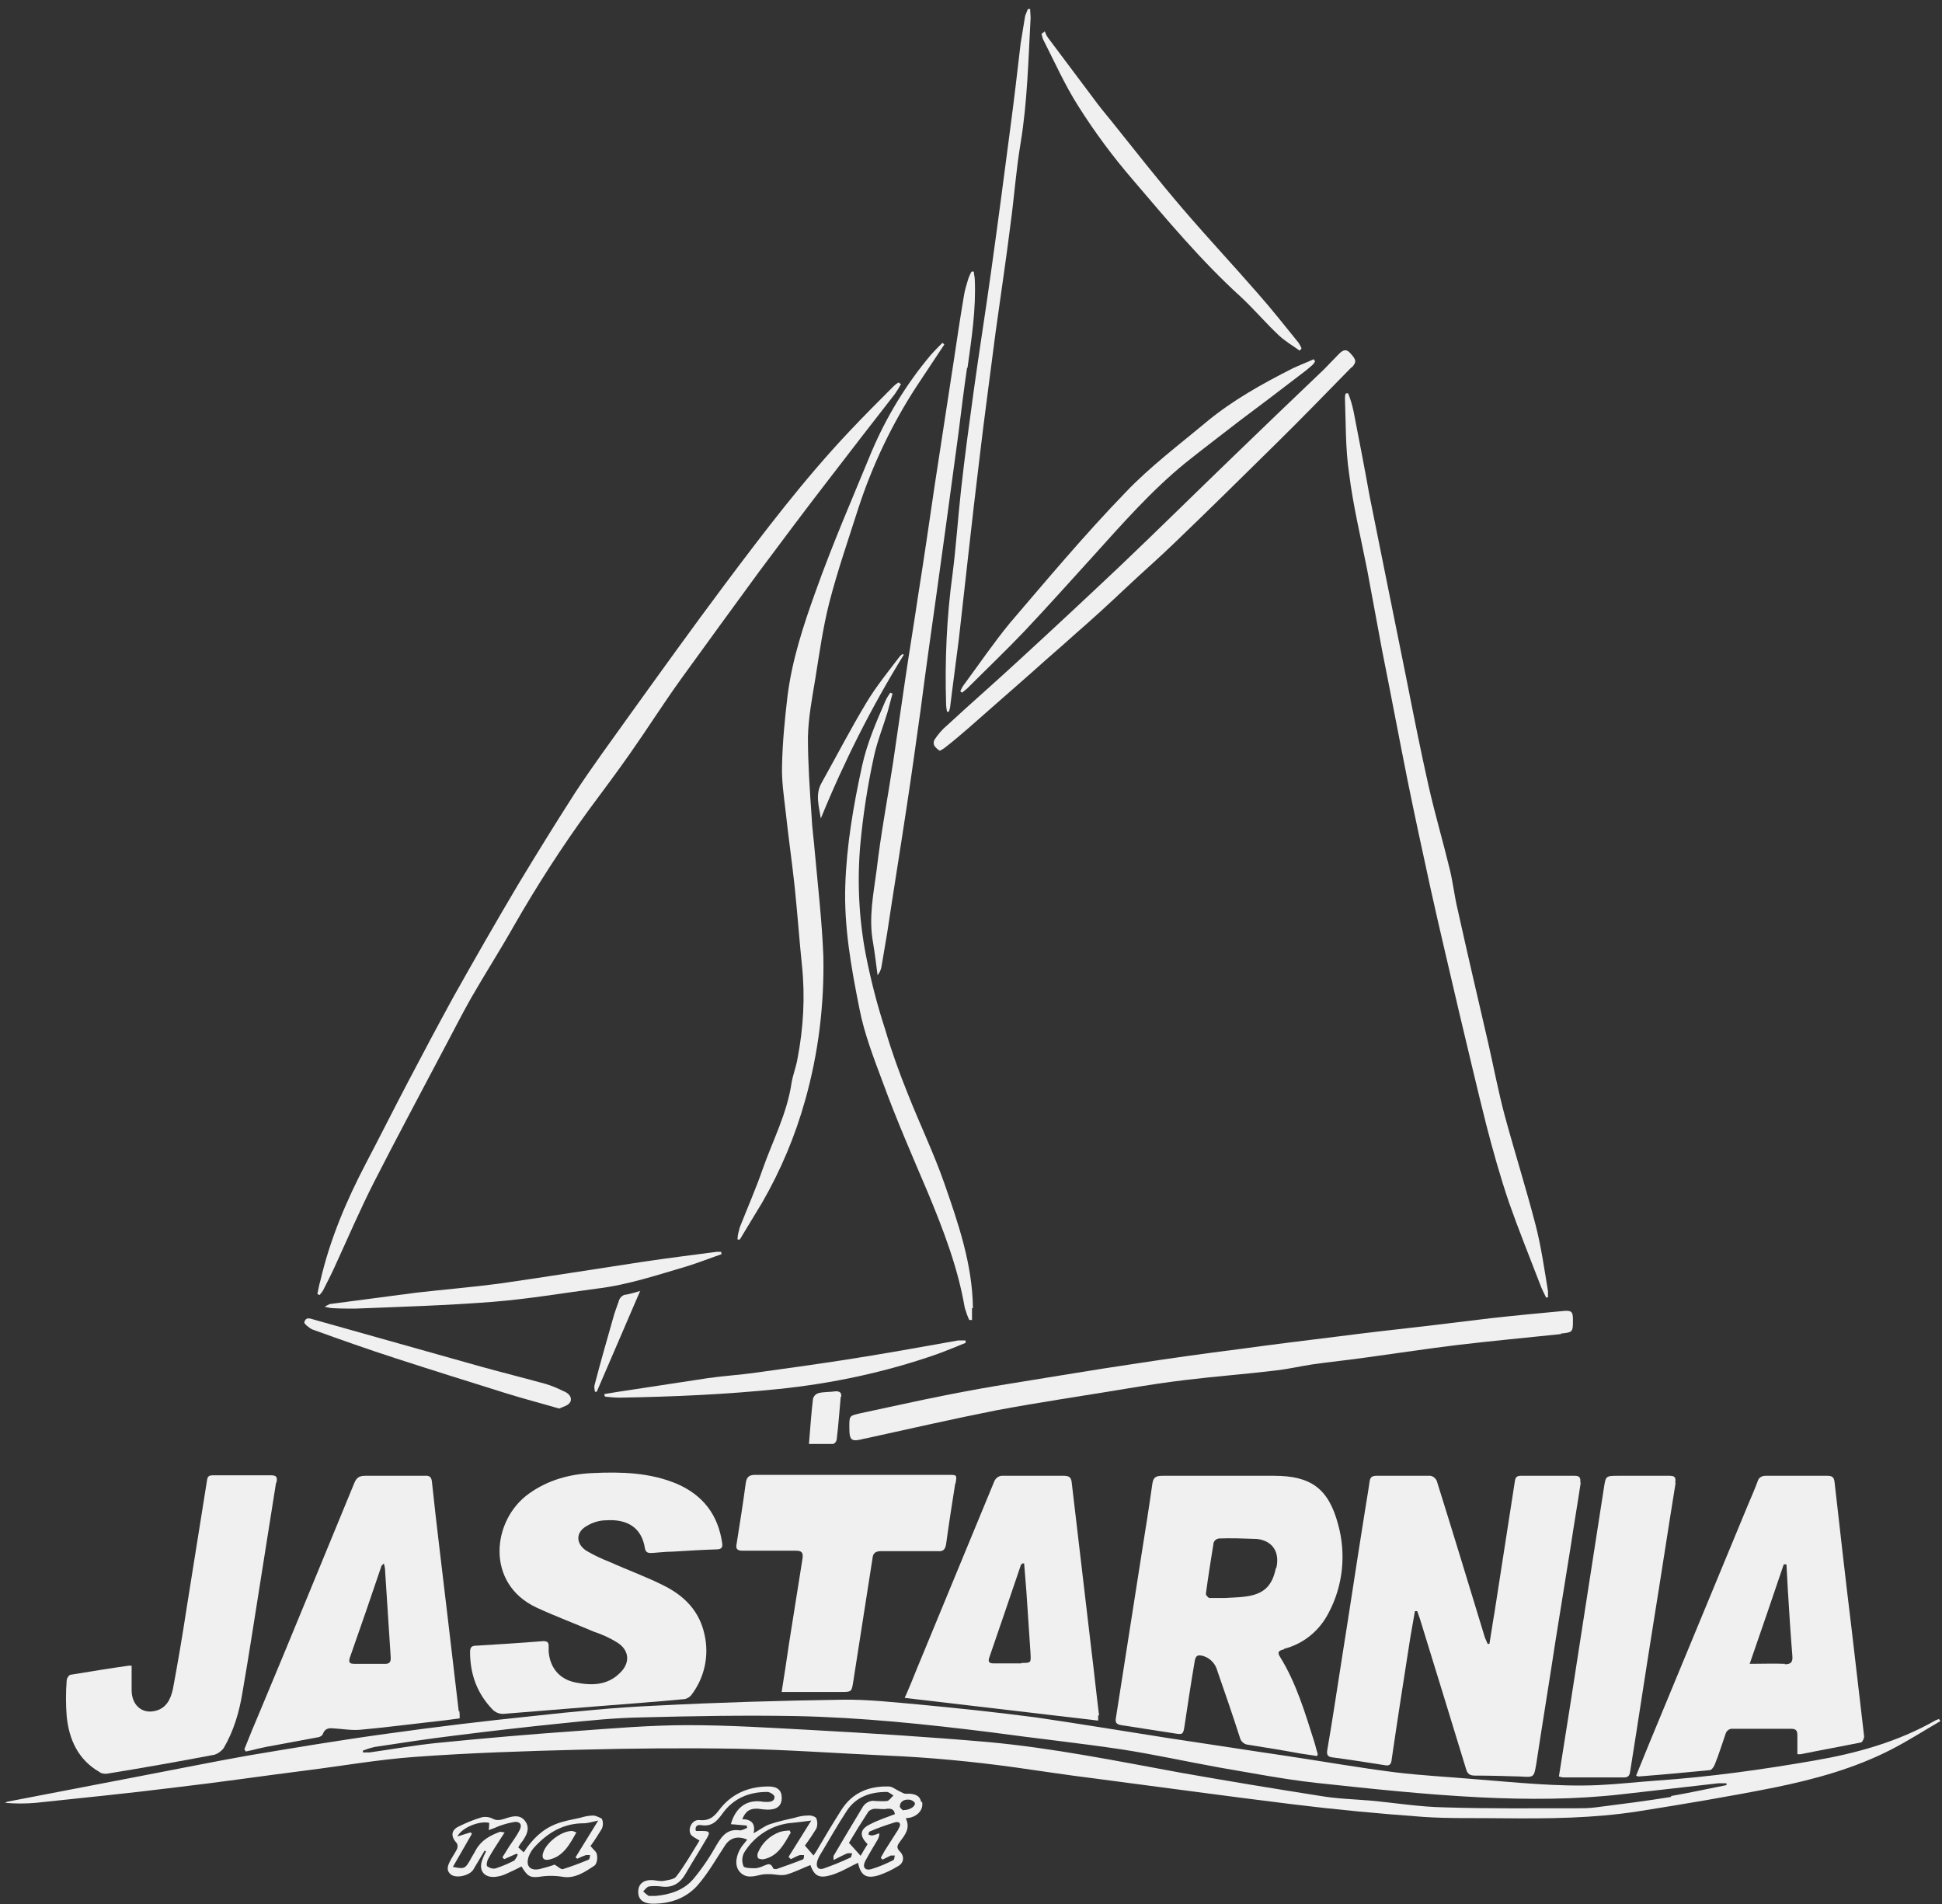 <svg width="205" height="201" viewBox="0 0 205 201" fill="none" xmlns="http://www.w3.org/2000/svg">
<rect x="0" y="0" width="205" height="201" fill="#333333" stroke="none"/>
<path d="M204.741 181.432C204.741 181.432 204.501 181.527 204.357 181.575C200.329 183.877 195.966 185.076 191.506 185.843C185.992 186.802 180.478 187.569 174.916 187.953C172.854 188.097 170.792 188.336 168.73 188.432C164.415 188.624 160.051 188.145 155.736 187.809C152.955 187.569 150.126 187.425 147.345 187.09C143.509 186.61 139.721 185.939 135.885 185.363C131.618 184.74 127.398 184.069 123.178 183.445C118.575 182.726 113.972 181.959 109.369 181.288C105.341 180.76 101.266 180.329 97.238 179.945C94.457 179.705 91.628 179.37 88.847 179.418C82.326 179.514 75.804 179.705 69.283 180.041C64.92 180.233 60.604 180.664 56.241 181.144C51.11 181.671 45.932 182.295 40.801 183.014C35.91 183.685 31.02 184.5 26.177 185.315C22.389 185.987 18.648 186.754 14.86 187.473C10.209 188.384 5.558 189.247 0.907 190.158C0.763 190.158 0.667 190.254 0.523 190.302C1.626 190.398 2.681 190.398 3.784 190.302C8.723 189.775 13.614 189.295 18.552 188.672C23.108 188.145 27.663 187.473 32.218 186.898C36.054 186.418 39.842 185.747 43.726 185.459C49.576 185.028 55.474 184.836 61.371 184.692C66.886 184.548 72.4 184.5 77.914 184.596C83.141 184.692 88.367 185.076 93.594 185.315C98.149 185.507 102.656 185.939 107.163 186.562C109.896 186.946 112.677 187.377 115.411 187.713C122.411 188.624 129.364 189.583 136.365 190.446C141.016 191.021 145.619 191.453 150.27 191.789C153.099 191.98 155.928 191.885 158.757 191.933C163.456 191.98 168.203 191.933 172.854 191.213C177.697 190.446 182.588 189.631 187.383 188.672C191.602 187.809 195.774 186.658 199.61 184.692C201.384 183.781 203.11 182.678 204.837 181.671L204.693 181.48L204.741 181.432ZM176.402 189.679C173.765 190.11 171.08 190.446 168.443 190.782C167.724 190.878 167.052 190.878 166.333 190.878C161.73 190.878 157.079 190.926 152.475 190.782C149.838 190.734 147.249 190.302 144.612 190.062C142.886 189.919 141.112 189.871 139.433 189.583C134.542 188.816 129.604 188.001 124.713 187.138C117.904 185.891 111.095 184.5 104.19 183.877C98.101 183.35 92.011 182.966 85.921 182.63C81.462 182.391 77.051 182.103 72.592 182.103C68.66 182.103 64.728 182.439 60.796 182.726C55.953 183.062 51.062 183.493 46.219 183.973C43.822 184.213 41.425 184.644 39.027 184.98C38.787 184.98 38.547 184.98 38.308 184.98V184.788C38.691 184.644 39.123 184.5 39.554 184.404C42.383 183.973 45.212 183.541 47.994 183.206C51.782 182.726 55.522 182.295 59.31 181.911C62.091 181.623 64.872 181.336 67.605 181.288C73.071 181.144 78.537 181.048 84.004 181.144C90.956 181.288 97.813 182.007 104.718 182.87C109.225 183.493 113.78 183.973 118.287 184.644C121.74 185.172 125.192 185.939 128.645 186.562C132.049 187.138 135.454 187.809 138.906 188.192C144.708 188.816 150.462 189.439 156.311 189.727C161.298 189.967 166.285 189.967 171.272 189.391C174.628 189.008 178.033 188.624 181.389 188.24C181.677 188.24 181.965 188.24 182.252 188.24C182.252 188.288 182.252 188.384 182.252 188.432C180.286 188.816 178.368 189.247 176.402 189.583V189.679Z" fill="#F0F0F0"/>
<path d="M166.864 156.5C166.528 158.753 166.144 160.959 165.809 163.212C165.281 166.473 164.754 169.782 164.226 173.042C163.555 177.453 162.836 181.817 162.165 186.228C161.925 187.619 161.925 187.619 160.487 187.523C158.904 187.475 157.274 187.427 155.692 187.427C155.212 187.427 154.924 187.283 154.781 186.804C153.15 181.481 151.52 176.159 149.89 170.884C149.794 170.597 149.698 170.357 149.602 170.069H149.362C149.218 170.98 149.026 171.891 148.883 172.802C148.211 177.07 147.54 181.385 146.917 185.653C146.869 186.132 146.773 186.468 146.149 186.324C144.327 186.036 142.505 185.749 140.683 185.509C140.204 185.461 140.012 185.269 140.108 184.742C140.683 181.433 141.163 178.125 141.69 174.816C142.457 170.021 143.177 165.178 143.944 160.383C144.136 159.089 144.375 157.794 144.567 156.452C144.615 156.02 144.759 155.78 145.286 155.78C147.204 155.78 149.122 155.78 150.992 155.78C151.28 155.828 151.52 156.02 151.664 156.308C153.39 161.822 155.068 167.336 156.746 172.85C156.842 173.09 156.938 173.282 157.034 173.522H157.226C157.417 172.419 157.562 171.316 157.753 170.261C158.473 165.61 159.192 161.007 159.911 156.356C159.959 155.924 160.151 155.78 160.534 155.78C162.452 155.78 164.37 155.78 166.24 155.78C166.768 155.78 166.864 156.02 166.816 156.5H166.864Z" fill="#F0F0F0"/>
<path d="M135.546 174.049C137.608 173.522 139.286 172.131 140.245 170.261C141.78 167.384 142.115 164.028 141.252 160.911C140.245 157.123 138.375 155.78 134.491 155.78C130.607 155.78 126.628 155.78 122.696 155.78C121.977 155.78 121.737 155.972 121.641 156.643C121.305 159.041 120.922 161.438 120.538 163.836C119.627 169.638 118.716 175.488 117.805 181.289C117.709 181.817 117.805 182.009 118.38 182.105C120.25 182.392 122.12 182.68 123.942 182.968C124.853 183.111 124.901 183.111 125.045 182.153C125.381 179.899 125.716 177.693 126.1 175.44C126.196 174.768 126.388 174.624 127.059 174.816C127.778 175.056 128.306 175.631 128.498 176.351C129.313 178.7 130.128 181.05 130.895 183.447C130.991 183.831 131.327 184.118 131.71 184.166C133.532 184.454 135.354 184.742 137.128 185.077C137.752 185.173 138.423 185.269 139.046 185.365C139.046 185.221 139.142 185.173 139.094 185.125C138.951 184.694 138.855 184.214 138.711 183.783C137.752 180.762 136.841 177.693 135.163 174.96C134.779 174.385 134.971 174.241 135.546 174.097V174.049ZM134.683 165.514C134.3 167.432 133.388 168.295 131.422 168.535C130.703 168.631 129.984 168.631 129.313 168.679C128.785 168.679 128.21 168.679 127.682 168.679C127.539 168.679 127.251 168.343 127.299 168.199C127.539 166.425 127.826 164.603 128.114 162.829C128.21 162.589 128.402 162.445 128.641 162.397C129.984 162.349 131.327 162.397 132.669 162.445C134.347 162.637 135.114 163.836 134.731 165.514H134.683Z" fill="#F0F0F0"/>
<path d="M195.439 171.795C194.816 166.713 194.24 161.582 193.665 156.5C193.617 156.068 193.521 155.78 192.945 155.78C190.74 155.78 188.582 155.78 186.376 155.78C185.993 155.78 185.657 155.972 185.561 156.308C185.226 157.219 184.842 158.082 184.459 158.993L174.197 183.783C173.718 184.982 173.19 186.228 172.711 187.427C172.807 187.475 172.903 187.523 172.951 187.523C175.444 187.331 177.985 187.091 180.479 186.852C180.671 186.852 180.91 186.516 181.006 186.276C181.438 185.221 181.773 184.118 182.157 183.016C182.253 182.68 182.589 182.44 182.924 182.488H189.062C189.541 182.488 189.733 182.632 189.733 183.159C189.733 183.831 189.733 184.502 189.733 185.173C189.829 185.173 189.925 185.173 190.069 185.173C192.178 184.742 194.336 184.358 196.446 183.927C196.59 183.927 196.781 183.495 196.781 183.303C196.35 179.467 195.871 175.631 195.439 171.795ZM188.438 175.631C187.287 175.583 186.089 175.631 184.698 175.631C185.945 172.035 187.144 168.535 188.295 165.13H188.582C188.63 166.041 188.678 166.953 188.726 167.816C188.87 170.165 189.014 172.467 189.206 174.816C189.254 175.44 189.062 175.679 188.39 175.679L188.438 175.631Z" fill="#F0F0F0"/>
<path d="M75.658 163.548C74.124 163.596 72.541 163.692 71.007 163.788C70.287 163.788 69.568 163.884 68.801 163.931C68.465 163.931 68.178 163.931 68.082 163.452C67.746 161.246 66.212 160.335 64.006 160.479C63.239 160.479 62.52 160.719 61.896 161.102C60.745 161.774 60.793 162.972 61.896 163.692C62.711 164.171 63.526 164.555 64.39 164.89C66.308 165.754 68.322 166.473 70.192 167.432C72.254 168.487 73.836 170.069 74.363 172.514C74.891 174.768 74.363 177.166 72.925 178.988C72.685 179.227 72.397 179.371 72.062 179.371C68.945 179.659 65.828 179.899 62.712 180.138C59.547 180.378 56.382 180.666 53.217 180.906C52.738 180.954 52.258 180.762 51.923 180.378C50.34 178.7 49.621 176.686 49.621 174.384C49.621 173.857 49.813 173.713 50.292 173.713C52.642 173.569 54.992 173.425 57.341 173.234C57.725 173.234 57.917 173.33 57.917 173.713C57.917 173.905 57.917 174.145 57.917 174.337C58.06 176.063 59.067 177.261 60.745 177.597C62.424 177.933 64.102 177.933 65.445 176.59C66.547 175.535 66.452 174.193 65.157 173.378C64.39 172.898 63.527 172.514 62.663 172.227C60.65 171.364 58.588 170.596 56.622 169.685C51.203 167.144 51.923 160.431 55.855 157.65C57.869 156.212 60.17 155.588 62.615 155.492C65.636 155.349 68.657 155.444 71.486 156.643C74.219 157.842 75.802 159.904 76.233 162.877C76.329 163.452 76.041 163.548 75.61 163.548H75.658Z" fill="#F0F0F0"/>
<path d="M48.428 180.666L47.181 170.069C46.654 165.562 46.079 161.007 45.599 156.451C45.551 155.876 45.312 155.732 44.784 155.78C42.722 155.78 40.66 155.78 38.55 155.78C37.927 155.78 37.639 155.972 37.4 156.547C34.091 164.555 30.831 172.562 27.474 180.57C26.899 181.913 26.323 183.303 25.796 184.646L25.94 184.885C26.659 184.742 27.33 184.55 28.049 184.406C29.872 184.07 31.646 183.735 33.468 183.399C33.708 183.399 34.043 183.207 34.091 183.015C34.283 182.488 34.667 182.392 35.146 182.44C36.105 182.488 37.112 182.68 38.071 182.584C40.277 182.392 42.434 182.104 44.592 181.865C45.887 181.721 47.181 181.577 48.524 181.385C48.524 181.049 48.524 180.81 48.476 180.57L48.428 180.666ZM40.516 175.631C39.462 175.631 38.455 175.631 37.4 175.631C36.92 175.631 36.776 175.487 36.92 175.008C38.071 171.747 39.174 168.535 40.277 165.274C40.277 165.274 40.325 165.226 40.516 165.034C40.612 165.322 40.66 165.658 40.66 165.945C40.852 168.918 41.044 171.843 41.236 174.816C41.283 175.391 41.188 175.679 40.516 175.631Z" fill="#F0F0F0"/>
<path d="M116.021 181.096C115.733 178.794 115.493 176.445 115.206 174.143C114.534 168.293 113.815 162.444 113.143 156.594C113.095 156.018 112.952 155.779 112.28 155.779C110.171 155.779 108.013 155.779 105.903 155.779C105.472 155.731 105.088 156.018 104.944 156.402C102.211 163.019 99.478 169.636 96.745 176.253C96.361 177.212 95.978 178.171 95.498 179.226L115.925 181.623C115.925 181.623 115.925 181.24 115.925 181.048L116.021 181.096ZM107.821 175.582H104.848C104.465 175.582 104.273 175.438 104.417 175.006C105.52 171.794 106.623 168.581 107.725 165.321C107.725 165.225 107.821 165.129 107.917 165.033H108.109C108.205 166.04 108.253 166.999 108.348 168.006C108.492 170.164 108.636 172.321 108.78 174.479C108.828 175.534 108.876 175.534 107.821 175.534V175.582Z" fill="#F0F0F0"/>
<path d="M29.142 156.499C28.567 160.047 28.039 163.547 27.464 167.095C26.841 170.979 26.265 174.815 25.594 178.651C25.259 180.713 24.683 182.679 23.628 184.501C23.388 184.837 23.053 185.077 22.669 185.22C18.881 185.94 15.093 186.611 11.257 187.234C10.969 187.234 10.73 187.234 10.49 187.042C8.236 185.748 7.277 183.59 7.038 181.145C6.942 179.898 6.942 178.651 7.038 177.405C7.038 177.165 7.277 176.781 7.469 176.781C9.531 176.446 11.545 176.11 13.607 175.822C13.703 175.822 13.799 175.822 13.895 175.822C13.895 176.685 13.895 177.548 13.895 178.412C13.895 179.946 14.949 180.905 16.292 180.617C17.539 180.378 18.018 179.371 18.258 178.268C18.785 175.439 19.265 172.61 19.696 169.781C20.415 165.273 21.135 160.766 21.854 156.259C21.902 155.875 22.046 155.731 22.429 155.731C24.491 155.731 26.553 155.731 28.663 155.731C29.334 155.731 29.238 156.115 29.19 156.499H29.142Z" fill="#F0F0F0"/>
<path d="M100.828 156.642C100.492 158.751 100.157 160.909 99.869 163.019C99.773 163.546 99.581 163.786 99.006 163.738C96.992 163.738 94.978 163.738 93.012 163.738C92.437 163.738 92.149 163.93 92.101 164.505C91.43 168.821 90.758 173.136 90.087 177.404C89.895 178.602 89.944 178.602 88.697 178.602H82.511C82.799 176.828 83.039 175.198 83.278 173.568C83.758 170.547 84.237 167.526 84.717 164.505C84.813 163.834 84.573 163.69 83.998 163.69C82.128 163.69 80.258 163.69 78.436 163.69C77.86 163.69 77.621 163.546 77.764 162.923C78.1 160.813 78.436 158.703 78.723 156.546C78.819 155.922 79.059 155.683 79.73 155.683C86.539 155.683 93.3 155.683 100.109 155.683C101.02 155.683 101.02 155.683 100.876 156.546L100.828 156.642Z" fill="#F0F0F0"/>
<path d="M176.884 156.5C176.068 161.534 175.301 166.617 174.486 171.652C173.671 176.734 172.904 181.865 172.089 186.947C172.041 187.331 171.945 187.619 171.465 187.619C169.308 187.619 167.198 187.619 165.04 187.619C164.896 187.619 164.752 187.571 164.561 187.523C165.424 182.153 166.239 176.878 167.054 171.604C167.821 166.761 168.54 161.918 169.308 157.075C169.499 155.828 169.499 155.78 170.746 155.78H176.212C176.788 155.78 176.932 155.924 176.836 156.547L176.884 156.5Z" fill="#F0F0F0"/>
<path d="M95.117 40.509C94.925 40.893 94.686 41.276 94.446 41.612C92.096 44.633 89.747 47.654 87.397 50.722C84.952 53.887 82.555 57.1 80.157 60.312C77.424 64.052 74.691 67.792 71.958 71.58C70.088 74.17 68.361 76.903 66.539 79.492C65.101 81.554 63.614 83.52 62.128 85.534C59.299 89.418 56.71 93.445 54.312 97.617C52.826 100.254 51.195 102.796 49.709 105.385C48.654 107.255 47.695 109.173 46.688 111.043C44.291 115.598 41.845 120.153 39.496 124.756C38.009 127.681 36.715 130.702 35.372 133.627C34.989 134.49 34.557 135.305 34.125 136.168C34.029 136.36 33.886 136.504 33.742 136.696L33.502 136.6C33.598 136.12 33.694 135.593 33.838 135.113C34.845 130.798 36.571 126.722 38.633 122.79C40.119 119.961 41.557 117.084 43.044 114.255C44.626 111.235 46.257 108.166 47.887 105.193C50.093 101.261 52.346 97.329 54.648 93.445C56.614 90.185 58.627 86.924 60.689 83.712C62.511 80.93 64.525 78.197 66.443 75.512C69.752 70.909 73.06 66.306 76.465 61.751C80.636 56.189 84.856 50.626 89.651 45.544C91.185 43.913 92.768 42.331 94.35 40.749C94.494 40.605 94.686 40.461 94.877 40.365L95.021 40.509H95.117Z" fill="#F0F0F0"/>
<path d="M164.794 140.821C161.15 141.204 157.506 141.54 153.862 141.972C150.697 142.355 147.58 142.835 144.415 143.266C142.45 143.554 140.436 143.746 138.47 144.033C137.223 144.225 135.976 144.513 134.73 144.657C131.565 145.04 128.352 145.28 125.188 145.664C123.126 145.903 121.016 146.239 118.954 146.575C114.351 147.342 109.748 148.013 105.145 148.876C100.542 149.787 95.939 150.842 91.335 151.849H91.287C89.849 152.233 89.657 152.089 89.657 150.65C89.657 149.404 89.657 149.452 90.904 149.164C93.877 148.541 96.802 147.869 99.727 147.294C102.124 146.815 104.522 146.383 106.967 145.999C111.186 145.328 115.358 144.609 119.578 143.986C123.318 143.41 127.058 142.883 130.846 142.403C134.346 141.924 137.846 141.492 141.347 141.061C144.32 140.677 147.293 140.341 150.265 140.006C152.663 139.718 155.012 139.43 157.41 139.143C159.999 138.855 162.54 138.615 165.13 138.375C165.897 138.327 166.041 138.471 166.041 139.286C166.041 140.629 166.041 140.629 164.746 140.773L164.794 140.821Z" fill="#F0F0F0"/>
<path d="M163.457 136.888L163.217 136.984C162.977 136.505 162.738 136.025 162.546 135.498C161.443 132.621 160.293 129.792 159.286 126.915C158.375 124.23 157.607 121.496 156.888 118.715C155.881 114.736 154.97 110.756 154.011 106.776C153.004 102.412 151.949 98.049 150.99 93.686C150.175 89.946 149.36 86.206 148.593 82.418C147.682 77.862 146.819 73.259 145.907 68.704C145.38 65.875 144.853 62.998 144.325 60.169C143.654 56.764 142.839 53.408 142.407 49.956C142.024 47.366 142.071 44.681 141.976 42.044C141.976 41.852 141.976 41.708 142.072 41.517H142.311C142.551 42.092 142.743 42.763 142.887 43.435C143.462 46.407 144.038 49.332 144.565 52.305C145.14 55.182 145.716 58.011 146.291 60.888C147.01 64.388 147.682 67.841 148.401 71.341C149.168 75.225 149.935 79.109 150.798 82.945C151.47 85.918 152.333 88.843 153.052 91.816C153.388 93.206 153.532 94.597 153.867 95.987C154.922 100.734 156.025 105.481 157.128 110.228C157.703 112.77 158.183 115.311 158.854 117.804C159.909 121.688 161.108 125.476 162.114 129.36C162.69 131.614 163.026 133.963 163.409 136.313C163.409 136.505 163.409 136.648 163.409 136.84L163.457 136.888Z" fill="#F0F0F0"/>
<path d="M99.671 36.384L96.746 40.795C94.156 44.775 92.095 49.091 90.608 53.646C89.553 56.955 88.403 60.263 87.539 63.62C86.868 66.257 86.484 69.038 86.053 71.723C85.717 73.737 85.334 75.751 85.286 77.813C85.286 80.594 85.478 83.375 85.669 86.108C85.717 87.355 85.909 88.601 86.005 89.848C86.341 93.54 86.772 97.28 86.916 100.972C87.012 106.103 86.388 111.185 84.998 116.124C83.943 119.912 82.409 123.556 80.443 126.961C79.676 128.255 78.86 129.55 78.093 130.845H77.853C77.853 130.365 77.997 129.934 78.093 129.55C78.908 127.488 79.771 125.522 80.491 123.46C81.546 120.44 83.08 117.563 83.559 114.302C83.703 113.439 84.039 112.624 84.183 111.761C84.806 108.548 84.998 105.24 84.662 101.979C84.375 99.198 84.183 96.465 83.895 93.684C83.608 90.999 83.224 88.362 82.936 85.676C82.744 84.046 82.505 82.416 82.553 80.833C82.601 78.388 82.84 75.942 83.128 73.497C83.608 69.661 84.806 66.017 86.101 62.421C87.875 57.434 89.985 52.591 91.999 47.7C93.581 43.96 95.691 40.508 98.28 37.439C98.664 37.008 99.047 36.624 99.479 36.192L99.671 36.336V36.384Z" fill="#F0F0F0"/>
<path d="M102.083 38.83C101.747 41.132 101.459 43.434 101.171 45.783C100.74 48.948 100.309 52.112 99.877 55.325C99.541 57.77 99.206 60.168 98.87 62.613C98.295 66.689 97.719 70.765 97.192 74.84C96.712 78.293 96.233 81.745 95.706 85.198C95.034 89.657 94.315 94.068 93.644 98.528C93.452 99.678 93.26 100.781 93.068 101.932C93.02 102.316 92.876 102.651 92.637 102.939C92.493 101.788 92.349 100.637 92.157 99.487C91.678 96.897 92.205 94.356 92.541 91.815C92.972 88.075 93.691 84.334 94.267 80.546C94.698 77.573 95.13 74.649 95.561 71.676C95.993 68.751 96.473 65.874 96.904 62.949C97.528 59.017 98.103 55.085 98.678 51.153C99.35 46.79 100.021 42.379 100.692 38.015C101.028 35.762 101.364 33.508 101.747 31.254C101.843 30.631 102.035 30.008 102.227 29.384C102.322 29.145 102.418 28.905 102.562 28.665H102.802C102.802 28.953 102.898 29.24 102.898 29.48C103.042 32.645 102.562 35.714 102.131 38.83H102.083Z" fill="#F0F0F0"/>
<path d="M142.652 38.784C140.015 41.469 137.425 44.154 134.74 46.791C131.192 50.292 127.644 53.792 124.048 57.244C122.369 58.875 120.595 60.409 118.869 62.039C117.143 63.67 115.369 65.3 113.547 66.882C112.012 68.273 110.478 69.567 108.944 70.958C106.69 72.924 104.484 74.89 102.231 76.856C101.415 77.575 100.552 78.294 99.689 78.966C99.545 79.061 99.402 79.157 99.21 79.253C98.97 79.109 98.778 78.918 98.634 78.726C98.538 78.534 98.538 78.294 98.634 78.102C99.018 77.527 99.449 76.999 99.977 76.568C102.518 74.219 105.108 71.965 107.649 69.615C111.197 66.355 114.698 63.094 118.198 59.786C122.226 55.95 126.158 52.066 130.185 48.182C133.35 45.113 136.563 42.044 139.775 38.976C140.303 38.448 140.782 37.921 141.31 37.393C141.645 37.058 142.029 36.722 142.508 37.249C143.18 37.969 143.227 38.208 142.7 38.784H142.652Z" fill="#F0F0F0"/>
<path d="M102.607 138.087V139.334H102.32C102.128 138.95 101.984 138.518 101.84 138.039C101.121 133.819 99.587 129.84 97.956 125.908C96.326 122.072 94.648 118.236 93.209 114.304C92.25 111.715 91.243 109.173 90.716 106.44C89.853 102.125 89.085 97.857 89.229 93.446C89.373 89.178 90.092 85.007 91.004 80.835C91.531 78.438 92.49 76.232 93.449 74.026C93.593 73.691 93.784 73.403 93.976 73.115L94.216 73.211C94.025 73.882 93.88 74.506 93.689 75.177C93.209 76.759 92.586 78.294 92.25 79.876C91.579 82.945 91.1 86.062 90.812 89.178C90.476 93.062 90.668 96.946 91.387 100.734C91.915 103.419 92.586 106.057 93.449 108.694C94.12 110.995 94.935 113.249 95.846 115.503C97.093 118.667 98.579 121.736 99.682 124.901C101.169 129.168 102.655 133.484 102.703 138.087H102.607Z" fill="#F0F0F0"/>
<path d="M108.793 1.861C108.553 6.273 108.457 10.732 107.738 15.095C107.259 17.924 107.067 20.753 106.683 23.582C106.204 27.418 105.628 31.206 105.101 35.042C104.525 39.55 103.902 44.057 103.375 48.564C102.607 54.846 101.936 61.175 101.217 67.456C100.929 69.806 100.594 72.155 100.306 74.553C100.306 74.745 100.21 74.936 100.162 75.128H99.97C99.97 75.128 99.874 74.649 99.874 74.409C99.731 69.806 99.922 65.203 100.546 60.647C100.929 57.675 101.121 54.654 101.457 51.633C101.84 48.133 102.32 44.68 102.799 41.18C103.375 37.008 104.046 32.837 104.621 28.665C105.341 23.534 106.012 18.404 106.683 13.273C107.067 10.396 107.403 7.471 107.738 4.594C107.882 3.635 108.074 2.628 108.218 1.669C108.313 1.43 108.409 1.19 108.505 0.95H108.745C108.745 1.286 108.793 1.574 108.793 1.861Z" fill="#F0F0F0"/>
<path d="M138.817 38.159C138.817 38.159 138.673 38.398 138.577 38.494C138.098 38.926 137.618 39.309 137.091 39.693C135.029 41.275 133.015 42.81 130.953 44.344C129.035 45.831 127.069 47.317 125.151 48.851C121.555 51.776 118.486 55.277 115.369 58.729C112.972 61.366 110.574 64.051 108.129 66.641C106.163 68.703 104.101 70.668 102.087 72.682C101.895 72.826 101.752 72.97 101.56 73.114L101.368 72.97C101.368 72.97 101.56 72.538 101.704 72.347C103.334 70.141 104.868 67.887 106.594 65.778C110.574 61.127 114.506 56.428 118.774 52.016C121.363 49.283 124.432 46.981 127.357 44.536C130.138 42.234 133.255 40.508 136.467 38.878C137.186 38.542 137.953 38.255 138.673 37.919L138.769 38.063L138.817 38.159Z" fill="#F0F0F0"/>
<path d="M97.242 190.207C97.098 189.535 96.57 189.296 95.612 189.344C95.372 189.344 95.132 189.152 94.892 189.056C94.508 188.864 94.173 188.576 93.789 188.576C91.68 188.529 89.954 189.248 88.803 191.07C87.892 192.508 87.029 193.947 86.166 195.433C86.07 195.577 85.974 195.721 85.878 195.865L84.967 194.81C85.398 194.234 85.782 193.659 86.166 193.036C86.309 192.7 86.309 192.269 86.166 191.933C86.07 191.741 85.59 191.597 85.254 191.645C84.775 191.645 84.343 191.741 83.864 191.885C83.001 192.077 82.138 192.269 81.275 192.556C80.699 192.748 80.172 193.18 79.549 193.515C79.788 192.46 79.261 192.029 78.35 192.029C78.733 191.118 79.213 190.878 80.028 190.926C80.364 190.974 80.747 191.022 81.083 191.022C82.042 191.022 82.521 190.59 82.521 189.775C82.521 188.96 82.042 188.576 81.131 188.576C79.021 188.576 77.199 189.344 75.904 191.07C75.329 191.837 74.802 192.221 73.843 192.125C73.075 192.029 72.548 193.036 72.931 193.659C73.123 193.899 73.459 194.043 73.843 194.282C73.075 195.529 72.308 196.872 71.397 198.07C71.157 198.406 70.486 198.454 70.006 198.55C69.575 198.598 69.144 198.454 68.76 198.454C67.849 198.454 67.369 198.934 67.369 199.701C67.369 200.468 67.849 200.899 68.76 200.947C70.726 200.995 72.5 200.372 73.746 198.886C74.801 197.639 75.617 196.2 76.528 194.81C77.055 193.995 77.87 193.755 78.877 194.187C78.685 194.426 78.494 194.666 78.302 194.906C77.678 195.817 77.535 196.872 78.014 197.495C78.685 198.358 79.549 198.07 80.412 197.879C80.699 197.831 80.939 197.831 81.227 197.831C81.802 197.831 82.425 198.023 83.001 197.879C83.864 197.639 84.679 197.207 85.542 196.872C85.974 198.023 86.453 198.31 87.748 197.927C88.083 197.831 88.419 197.687 88.755 197.543C89.378 197.255 89.954 196.92 90.577 196.632C90.865 198.023 91.488 198.358 92.83 197.927C93.502 197.687 94.125 197.399 94.748 197.016C95.42 196.68 95.516 195.961 94.988 195.433C94.605 195.05 94.7 194.81 94.988 194.426C95.516 193.707 96.139 192.988 95.612 191.933C95.899 191.885 96.043 191.885 96.187 191.837C97.002 191.597 97.481 190.926 97.338 190.207H97.242ZM78.206 193.228C76.911 192.988 76.288 193.659 75.665 194.714C74.945 196.009 74.13 197.207 73.219 198.31C72.212 199.509 70.774 199.988 69.191 200.132C68.951 200.132 68.712 200.132 68.472 200.132C68.28 199.988 68.088 199.845 67.897 199.653C68.088 199.461 68.28 199.173 68.52 199.125C68.903 199.077 69.335 199.077 69.719 199.125C70.965 199.317 71.78 198.838 72.404 197.735C73.123 196.488 73.89 195.289 74.61 194.043C74.993 193.419 74.897 193.276 74.178 193.276H73.459C73.315 192.748 73.651 192.604 73.986 192.652C75.137 192.844 75.664 192.269 76.288 191.405C77.439 189.823 79.069 189.152 80.987 189.152C81.275 189.152 81.706 189.44 81.754 189.631C81.802 190.111 81.371 190.207 80.987 190.207C80.795 190.207 80.555 190.207 80.364 190.159C78.781 189.967 77.63 190.83 77.151 192.556L78.829 192.7C78.829 192.7 78.829 192.892 78.877 192.94C78.637 193.036 78.35 193.228 78.158 193.18L78.206 193.228ZM84.823 196.248C83.864 196.632 82.905 196.968 81.946 197.303C81.85 197.303 81.658 197.303 81.61 197.207C81.323 196.488 80.891 196.872 80.46 197.016C80.268 197.111 80.028 197.159 79.788 197.207C79.357 197.207 78.637 197.207 78.493 197.016C78.302 196.536 78.302 196.057 78.541 195.577C79.644 193.755 81.562 192.556 83.672 192.412C84.248 192.364 84.871 192.269 85.638 192.173L83.24 196.009L83.48 196.248C83.816 196.105 84.103 195.913 84.439 195.817C84.583 195.817 84.727 195.817 84.871 195.817C84.871 195.961 84.871 196.2 84.775 196.248H84.823ZM89.714 196.105C88.803 196.536 87.844 196.92 86.885 197.255C86.357 197.399 86.117 197.064 86.261 196.488C86.309 196.296 86.405 196.105 86.501 195.913C87.46 194.33 88.371 192.7 89.378 191.166C90.337 189.679 91.871 189.152 93.598 189.152C93.837 189.152 94.077 189.392 94.317 189.535C94.077 189.727 93.885 190.063 93.646 190.111C93.214 190.159 92.782 190.111 92.399 190.111C91.919 190.015 91.392 190.255 91.104 190.686C90.049 192.412 89.042 194.139 87.987 195.913C87.987 195.961 87.987 196.057 87.987 196.344C88.563 196.057 88.994 195.817 89.474 195.625C89.618 195.625 89.81 195.625 89.954 195.625C89.906 195.769 89.858 196.057 89.762 196.105H89.714ZM90.865 195.913C90.481 195.481 90.097 195.05 89.618 194.522C90.241 193.467 90.96 192.317 91.68 191.214C91.871 191.022 92.159 190.926 92.399 190.926C92.831 190.926 93.262 191.022 93.646 190.926C94.173 190.878 94.413 191.07 94.461 191.501C93.598 191.837 92.686 192.125 91.871 192.556C90.768 193.084 90.672 193.755 91.584 194.666L91.2 195.289C91.2 195.289 90.96 195.721 90.865 195.865V195.913ZM94.844 193.084C94.365 193.851 93.885 194.57 93.406 195.337C93.262 195.577 93.118 195.865 92.974 196.105L93.166 196.296C93.454 196.152 93.741 196.009 94.029 195.865C94.173 195.865 94.317 195.865 94.461 195.865C94.413 196.009 94.413 196.296 94.317 196.344C93.55 196.728 92.782 197.064 91.967 197.303C91.296 197.495 91.008 197.064 91.344 196.44C91.728 195.721 92.159 195.002 92.591 194.282C92.734 194.043 92.83 193.803 92.83 193.515C92.591 193.611 92.303 193.707 92.063 193.755C91.967 193.755 91.823 193.707 91.68 193.659C91.68 193.563 91.728 193.323 91.824 193.323C92.687 192.94 93.55 192.652 94.461 192.364C94.988 192.221 95.18 192.556 94.844 193.036V193.084ZM95.372 191.118C95.372 191.118 94.988 190.878 94.988 190.686C94.988 190.159 95.468 189.919 95.947 189.967C96.187 189.967 96.427 190.111 96.57 190.303C96.666 190.638 96.091 191.07 95.372 191.07V191.118Z" fill="#F0F0F0"/>
<path d="M137.375 36.816L137.183 37.008C136.463 36.481 135.696 36.049 135.025 35.426C133.634 34.131 132.388 32.645 130.997 31.35C126.826 27.562 123.229 23.247 119.585 18.979C117.475 16.534 115.557 13.945 113.831 11.211C112.393 8.958 111.29 6.464 110.091 4.115C110.043 3.971 109.995 3.779 109.947 3.587L110.283 3.3C110.379 3.54 110.475 3.779 110.619 3.971C112.201 6.081 113.783 8.191 115.366 10.3C115.989 11.164 116.66 11.979 117.332 12.794C119.825 15.911 122.27 19.027 124.859 22.048C127.449 25.069 130.182 27.994 132.771 30.967C134.258 32.645 135.648 34.419 137.087 36.193C137.183 36.337 137.279 36.529 137.375 36.721V36.816Z" fill="#F0F0F0"/>
<path d="M76.181 132.38C74.935 132.812 73.736 133.291 72.489 133.675C69.372 134.586 66.256 135.641 62.995 136.025C59.351 136.504 55.707 137.127 52.062 137.415C47.22 137.799 42.329 137.943 37.486 138.134C36.719 138.134 35.952 138.134 35.136 138.086C34.849 138.086 34.561 137.99 34.273 137.943C34.417 137.847 34.609 137.751 34.801 137.655C37.822 137.271 40.89 136.84 43.911 136.456C46.836 136.12 49.761 135.881 52.686 135.497C57.721 134.778 62.755 133.963 67.838 133.196C70.427 132.812 73.065 132.476 75.654 132.141C75.798 132.141 75.989 132.141 76.133 132.141C76.133 132.237 76.133 132.284 76.181 132.38Z" fill="#F0F0F0"/>
<path d="M101.977 141.731C100.922 142.163 99.867 142.594 98.812 142.978C93.441 144.848 87.831 146.046 82.173 146.622C76.611 147.197 71.049 147.437 65.439 147.533C64.96 147.533 64.432 147.485 63.953 147.437C63.905 147.437 63.856 147.389 63.809 147.341C63.809 147.293 63.809 147.197 63.809 147.149L65.295 146.909C68.46 146.43 71.577 145.951 74.741 145.471C76.419 145.231 78.098 145.135 79.776 144.896C82.893 144.464 86.009 144.033 89.126 143.553C93.154 142.93 97.133 142.21 101.161 141.491C101.401 141.491 101.641 141.491 101.929 141.491V141.731H101.977Z" fill="#F0F0F0"/>
<path d="M60.173 148.012C60.029 148.347 59.454 148.491 59.023 148.683C57.057 148.108 55.187 147.628 53.364 147.053C49.529 145.854 45.693 144.655 41.856 143.409C38.884 142.45 35.911 141.395 32.986 140.34C32.65 140.196 32.075 139.717 32.123 139.573C32.315 138.901 32.842 139.237 33.274 139.333C39.123 140.963 44.973 142.641 50.823 144.272C53.077 144.895 55.379 145.471 57.632 146.094C58.255 146.286 58.831 146.525 59.406 146.813C59.934 147.005 60.413 147.388 60.221 147.964L60.173 148.012Z" fill="#F0F0F0"/>
<path d="M63.533 191.982C63.533 191.982 62.957 191.646 62.622 191.646C62.142 191.646 61.711 191.742 61.231 191.886C60.368 192.078 59.457 192.222 58.642 192.558C57.203 193.133 56.149 194.188 55.286 195.53L54.71 195.003C54.854 194.763 54.95 194.571 55.094 194.428C55.573 193.756 56.005 192.989 55.429 192.222C54.854 191.455 53.991 191.742 53.272 191.982C52.792 192.126 52.409 192.222 51.929 191.934C51.593 191.79 51.21 191.742 50.826 191.838C50.011 192.078 49.196 192.414 48.429 192.797C47.613 193.181 47.566 193.852 48.189 194.523C48.333 194.715 48.333 194.955 48.237 195.195C47.997 195.674 47.662 196.106 47.422 196.633C47.182 197.161 47.182 197.544 47.614 197.88C48.189 198.311 49.579 197.976 49.963 197.352C50.347 196.681 50.778 196.01 51.162 195.339L51.306 195.435C51.162 195.722 51.018 196.01 50.922 196.298C50.49 197.4 51.066 198.216 52.265 198.12C52.696 198.072 53.08 197.976 53.464 197.784C53.991 197.544 54.518 197.305 55.046 197.017C55.669 198.024 55.909 198.216 56.868 198.12C57.731 197.976 58.594 197.976 59.457 198.12C60.704 198.311 61.759 197.592 62.766 196.921C63.005 196.729 63.101 196.154 63.005 195.77C63.005 195.482 62.622 195.243 62.334 194.859C62.766 194.284 63.149 193.66 63.533 193.037C63.677 192.701 63.677 192.318 63.533 191.982ZM54.375 196.346C53.751 196.681 53.08 196.969 52.361 197.209C52.073 197.305 51.737 197.209 51.449 197.017C51.306 196.921 51.402 196.441 51.545 196.202C51.929 195.482 52.409 194.763 52.84 194.092L53.272 193.421C53.032 193.421 52.84 193.325 52.744 193.373C51.737 193.756 50.826 194.236 50.251 195.243C50.059 195.626 49.819 195.962 49.627 196.346C49.1 197.257 49.004 197.305 47.806 197.065L49.819 193.564C49.819 193.564 49.723 193.469 49.675 193.421L48.285 193.852C48.764 192.893 50.635 192.174 51.641 192.414C51.641 192.605 51.641 192.797 51.593 193.181C52.025 193.037 52.361 192.893 52.696 192.749C53.224 192.558 53.751 192.414 54.327 192.318C54.902 192.27 55.142 192.605 54.854 193.181C54.566 193.756 54.135 194.332 53.751 194.907C53.511 195.291 53.272 195.674 53.032 196.058L53.224 196.25L54.518 195.674L54.662 195.77C54.662 195.77 54.47 196.25 54.327 196.298L54.375 196.346ZM60.704 196.01C60.704 196.01 60.848 196.154 60.944 196.202C61.231 196.058 61.567 195.914 61.855 195.818C61.998 195.818 62.142 195.818 62.286 195.818C62.286 195.962 62.238 196.25 62.142 196.298C61.231 196.681 60.32 197.017 59.409 197.305C59.217 197.352 58.882 197.017 58.546 196.825C58.019 197.017 57.491 197.161 56.916 197.305C55.909 197.496 55.477 196.921 55.813 195.962C55.957 195.578 56.197 195.195 56.484 194.907C57.875 193.421 59.505 192.462 61.615 192.462C62.046 192.462 62.478 192.318 63.149 192.174L60.752 196.058L60.704 196.01Z" fill="#F0F0F0"/>
<path d="M95.422 69.085C92.017 74.599 89.093 80.401 86.647 86.395C86.455 85.1 86.024 83.853 86.743 82.607C88.325 79.778 89.812 76.901 91.49 74.12C92.497 72.442 93.791 70.859 94.99 69.277C95.086 69.181 95.182 69.085 95.278 69.037L95.422 69.133V69.085Z" fill="#F0F0F0"/>
<path d="M88.749 147.437C88.605 148.971 88.509 150.458 88.317 151.992C88.269 152.184 88.126 152.376 87.934 152.423C87.119 152.423 86.304 152.423 85.393 152.423C85.536 150.793 85.632 149.211 85.824 147.629C85.92 147.341 86.112 147.149 86.4 147.053C86.975 146.909 87.598 146.957 88.222 146.861C88.653 146.861 88.845 147.005 88.797 147.437H88.749Z" fill="#F0F0F0"/>
<path d="M67.597 136.216L62.994 146.909H62.802C62.802 146.909 62.707 146.477 62.755 146.237C63.378 143.84 64.049 141.49 64.721 139.141C64.864 138.565 65.104 137.99 65.296 137.415C65.392 136.983 65.727 136.647 66.159 136.647C66.638 136.551 67.118 136.408 67.597 136.264V136.216Z" fill="#F0F0F0"/>
<path d="M83.43 193.516C82.759 194.667 82.136 195.914 80.649 196.249C80.458 196.297 80.218 196.249 80.026 196.153C79.93 195.962 79.93 195.722 80.026 195.53C80.458 194.523 81.273 193.756 82.328 193.372C82.663 193.276 83.047 193.229 83.383 193.229C83.383 193.324 83.43 193.372 83.478 193.468L83.43 193.516Z" fill="#F0F0F0"/>
<path d="M60.845 193.419C60.126 194.714 59.455 195.961 57.968 196.296C57.441 196.392 57.201 196.2 57.297 195.721C57.537 194.57 59.215 193.275 60.366 193.275C60.51 193.275 60.654 193.371 60.845 193.419Z" fill="#F0F0F0"/>
</svg>
